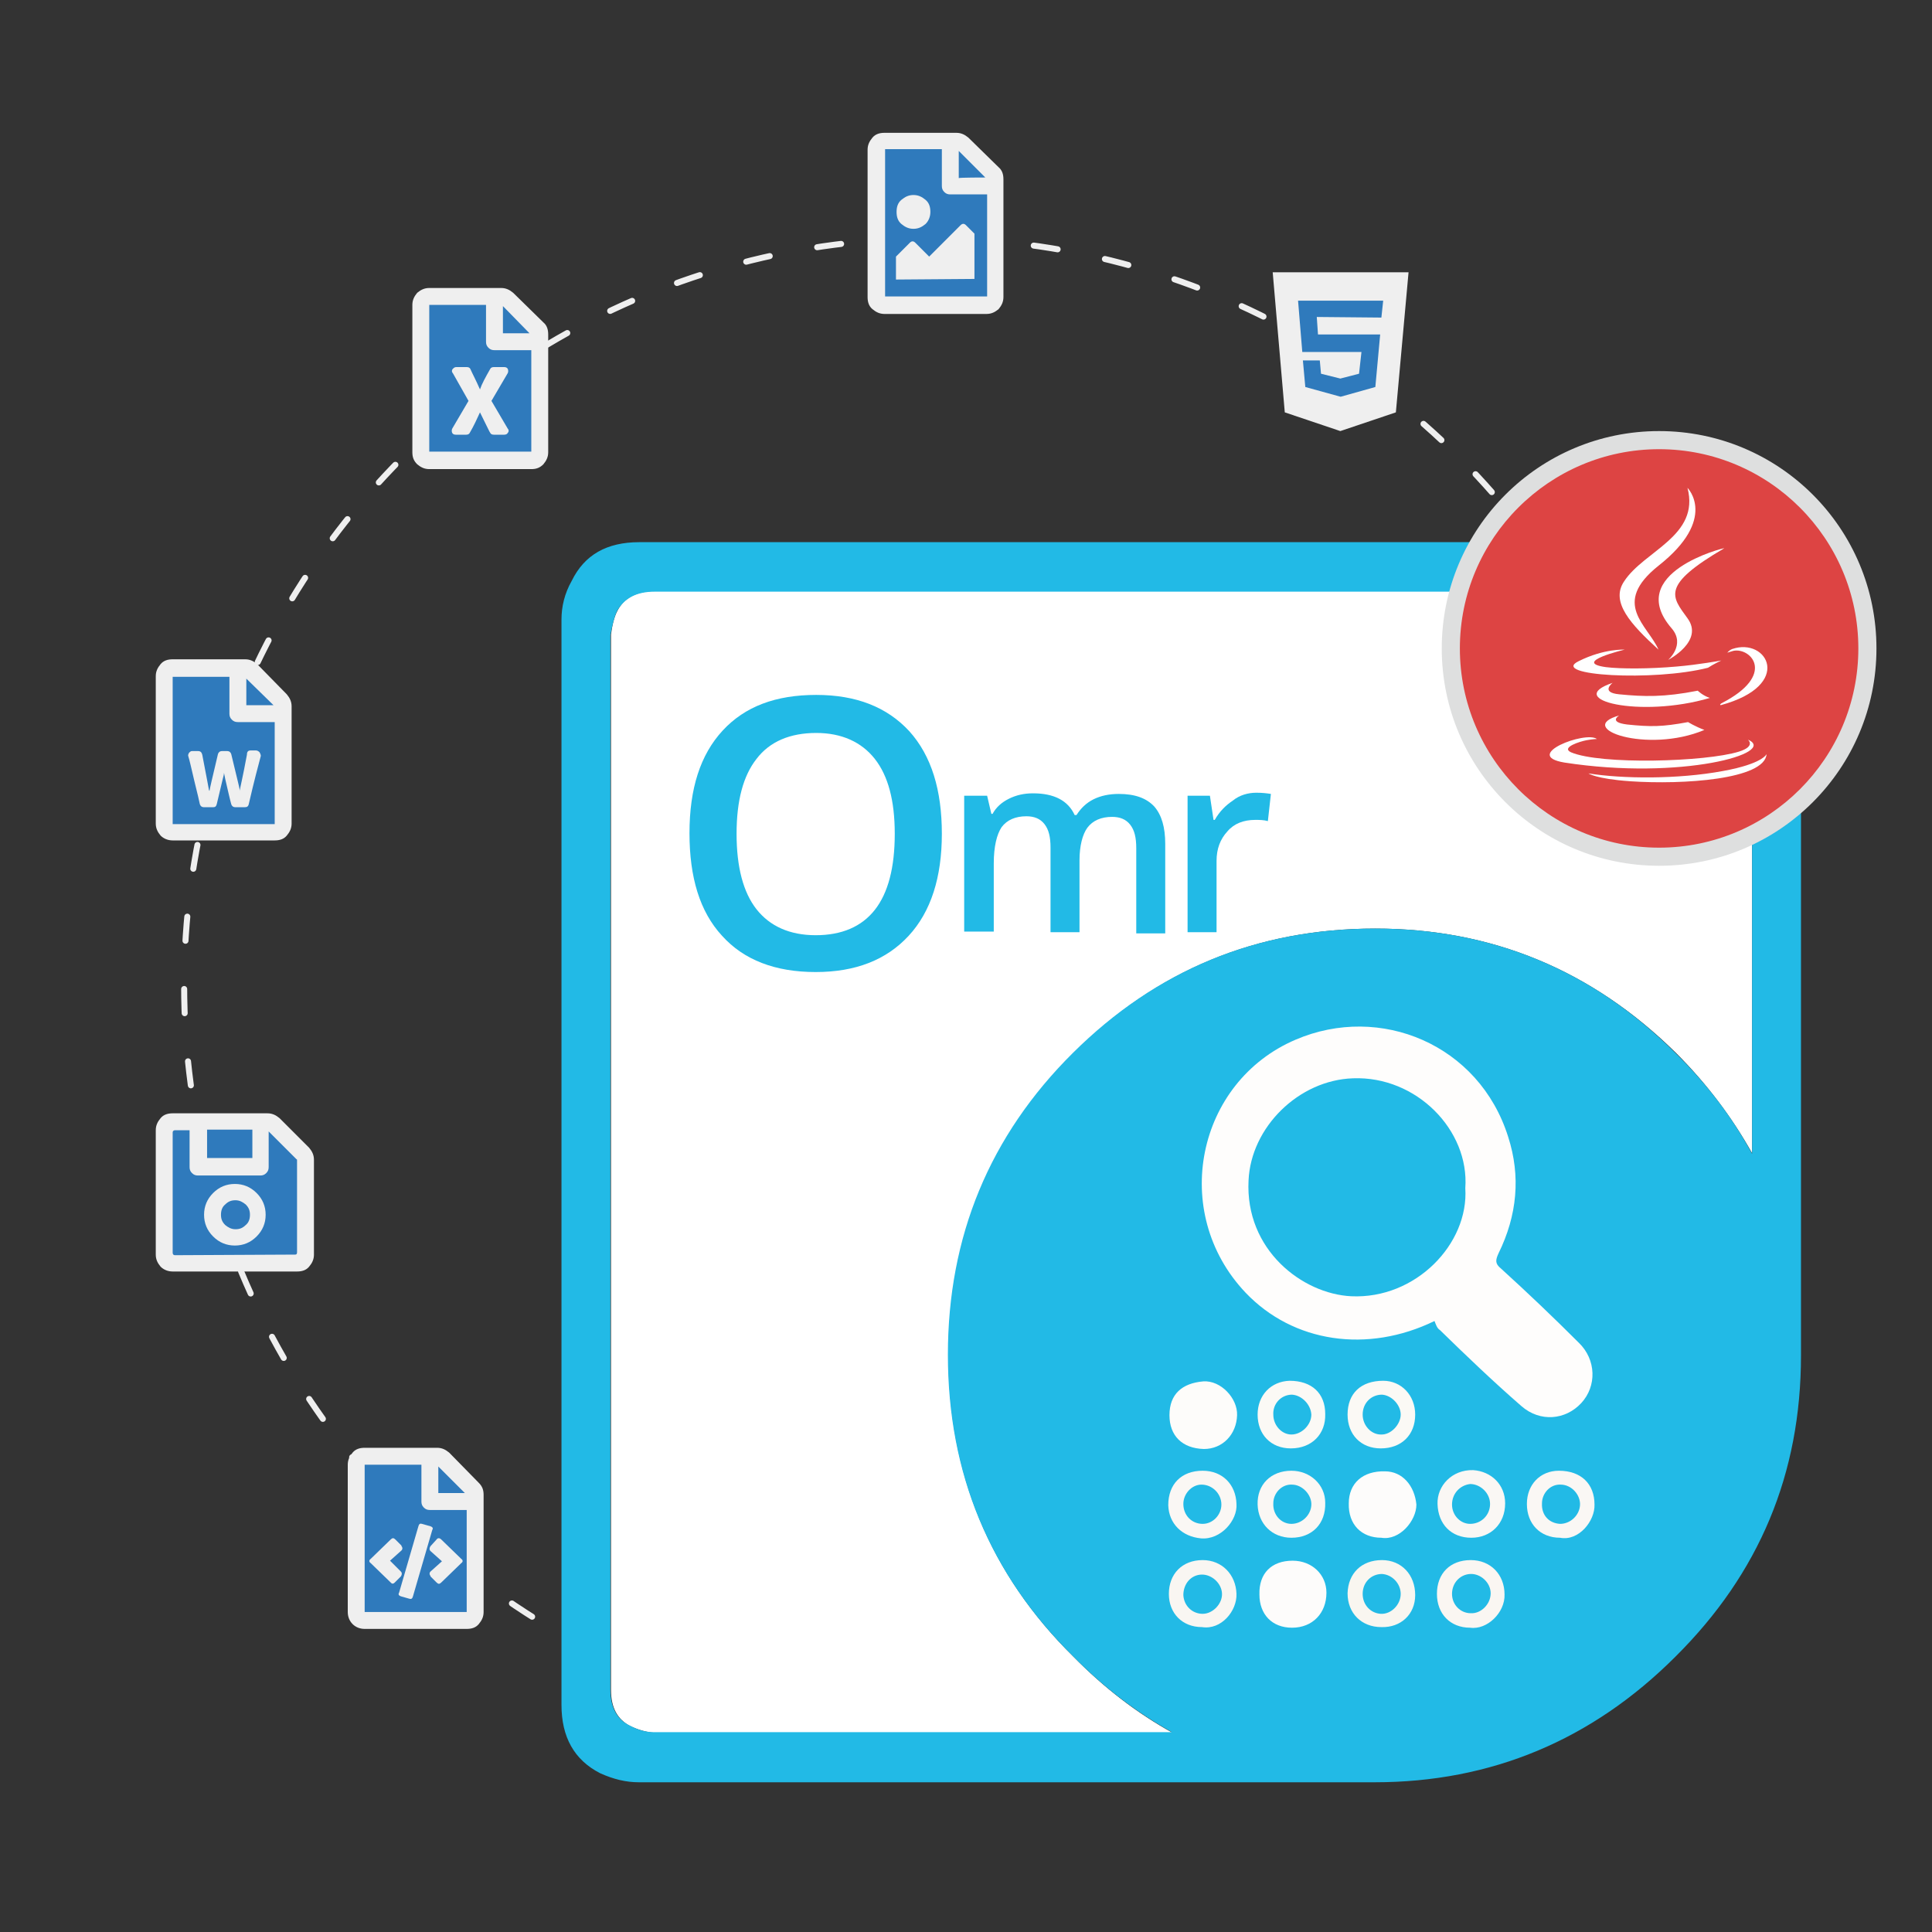 <?xml version="1.0" encoding="utf-8"?>
<!-- Generator: Adobe Illustrator 25.2.0, SVG Export Plug-In . SVG Version: 6.00 Build 0)  -->
<svg version="1.1" id="Layer_1" xmlns="http://www.w3.org/2000/svg" xmlns:xlink="http://www.w3.org/1999/xlink" x="0px" y="0px"
	 viewBox="0 0 320 320" style="enable-background:new 0 0 320 320;" xml:space="preserve">
<rect x="0" y="0" width="320" height="320" fill="#333333" stroke="none"/>
<style type="text/css">
	.st0{fill:none;stroke:#EFEFEF;stroke-linecap:round;stroke-linejoin:round;stroke-miterlimit:10;stroke-dasharray:4,8;}
	.st1{fill-rule:evenodd;clip-rule:evenodd;fill:#FFFFFF;}
	.st2{fill-rule:evenodd;clip-rule:evenodd;fill:#22BAE6;}
	.st3{fill:#22BAE6;}
	.st4{fill-rule:evenodd;clip-rule:evenodd;fill:#FEFDFC;}
	.st5{fill-rule:evenodd;clip-rule:evenodd;fill:#FDFCFB;}
	.st6{fill-rule:evenodd;clip-rule:evenodd;fill:#FDFCFA;}
	.st7{fill-rule:evenodd;clip-rule:evenodd;fill:#F9F6F0;}
	.st8{fill-rule:evenodd;clip-rule:evenodd;fill:#FAF7F4;}
	.st9{fill-rule:evenodd;clip-rule:evenodd;fill:#F9F6F2;}
	.st10{fill-rule:evenodd;clip-rule:evenodd;fill:#FAF6F2;}
	.st11{fill-rule:evenodd;clip-rule:evenodd;fill:#FBF9F5;}
	.st12{fill:#DD4443;}
	.st13{fill:#DEDFDF;}
	.st14{fill:#2F7ABC;}
	.st15{fill:#EFEFEF;}
	.st16{fill:#FFFFFF;}
</style>
<circle class="st0" cx="154.2" cy="163.2" r="123.7"/>
<g id="OMR">
	<path id="XMLID_8_" class="st1" d="M227.8,153.8c-19.6,0-36.3,6.9-50,20.7c-13.8,13.7-20.7,30.4-20.7,50s6.9,36.3,20.7,49.9
		c5.1,5.2,10.6,9.4,16.4,12.6h-85.8c-1.4-0.1-2.7-0.5-4-1.1c-2.1-1.1-3.2-3-3.2-6V105.1c0.2-1.5,0.5-2.9,1.1-4
		c1.1-2.1,3.2-3.2,6.2-3.2h174.6l1.1,0.2c1.1,0.2,1.9,0.5,2.7,0.8c2.2,1.1,3.3,3,3.3,6.2v85.9c-3.3-5.9-7.5-11.5-12.6-16.6
		C263.7,160.7,247.1,153.8,227.8,153.8z"/>
	<path id="XMLID_2_" class="st2" d="M227.8,153.8c19.3,0,36,6.9,49.8,20.7c5.2,5.1,9.4,10.7,12.6,16.6v-85.9c0-3.1-1.1-5.2-3.3-6.2
		c-0.8-0.3-1.7-0.6-2.7-0.8l-1.1-0.2H108.4c-3,0-5,1.1-6.2,3.2c-0.5,1.1-0.8,2.4-1.1,4v174.6c0,3,1.1,5,3.2,6c1.3,0.7,2.6,1.1,4,1.1
		h85.8c-5.9-3.3-11.4-7.5-16.4-12.6c-13.8-13.6-20.7-30.3-20.7-49.9s6.9-36.3,20.7-50C191.5,160.7,208.1,153.8,227.8,153.8z
		 M287.6,90c1.9,0.4,3.3,0.8,4.3,1.4c4.3,2.1,6.4,5.8,6.4,11.2v121.9c0,19.6-6.9,36.1-20.8,49.9c-13.8,13.8-30.5,20.8-49.8,20.8
		H105.8c-2.1,0-4.2-0.5-6.4-1.5c-4.3-2.2-6.4-6-6.4-11.3V102.6c0-2.1,0.5-4.3,1.7-6.4c2.1-4.3,5.8-6.4,11.2-6.4h179.7L287.6,90z"/>
	<g>
		<path class="st3" d="M178.8,154.4H174v-14c0-1.8-0.3-3-1-3.9s-1.7-1.3-3-1.3c-1.8,0-3.2,0.6-4.1,1.8c-0.8,1.2-1.3,3.2-1.3,6v11.3
			h-4.9v-22.5h3.8l0.7,3h0.2c0.6-1.1,1.5-1.9,2.7-2.5c1.2-0.6,2.5-0.9,4-0.9c3.5,0,5.8,1.2,6.9,3.6h0.3c0.7-1.1,1.6-2,2.8-2.6
			s2.6-0.9,4.2-0.9c2.7,0,4.6,0.7,5.9,2.1c1.2,1.4,1.8,3.4,1.8,6.2v14.8h-4.8v-14.1c0-1.8-0.3-3-1-3.9s-1.7-1.3-3-1.3
			c-1.8,0-3.2,0.6-4.1,1.8c-0.8,1.1-1.3,3-1.3,5.4C178.8,142.4,178.8,154.4,178.8,154.4z"/>
		<path class="st3" d="M208.1,131.3c1,0,1.8,0.1,2.4,0.2L210,136c-0.7-0.2-1.4-0.2-2.1-0.2c-1.9,0-3.5,0.6-4.6,1.9
			c-1.2,1.3-1.8,2.9-1.8,4.9v11.8h-4.8v-22.6h3.7l0.6,4h0.2c0.8-1.4,1.8-2.4,3-3.2C205.3,131.7,206.7,131.3,208.1,131.3z"/>
	</g>
	<g>
		<path class="st3" d="M156,138.1c0,7.2-1.8,12.9-5.5,16.9c-3.7,4-8.8,6-15.4,6c-6.7,0-11.9-2-15.5-6c-3.7-4-5.4-9.7-5.4-17
			c0-7.4,1.8-13,5.5-17s8.8-5.9,15.5-5.9c6.6,0,11.7,2,15.4,6C154.3,125.2,156,130.9,156,138.1z M122,138.1c0,5.5,1.1,9.7,3.3,12.5
			c2.2,2.8,5.5,4.3,9.8,4.3c4.3,0,7.6-1.4,9.8-4.2c2.2-2.8,3.3-7,3.3-12.6c0-5.5-1.1-9.6-3.3-12.4c-2.2-2.8-5.5-4.3-9.7-4.3
			c-4.3,0-7.7,1.4-9.9,4.3C123.1,128.5,122,132.6,122,138.1z"/>
	</g>
	<g>
		<path class="st4" d="M237.6,218.8c-11.1,5.4-23.4,3.6-31.3-4.7c-12.6-13.3-8.1-34.9,8.3-41.9c14-6,30.4,0.8,35.2,16.1
			c2.1,6.5,1.5,13-1.6,19.3c-0.5,1.1-0.6,1.7,0.4,2.5c4.4,4,8.7,8.1,12.9,12.3c2.9,2.8,3,7.2,0.4,10c-2.6,2.8-6.8,3.2-9.9,0.5
			c-4.6-4-9.1-8.3-13.5-12.6C238,220,237.8,219.3,237.6,218.8z M242.7,196.8c0.7-9.6-8.1-18.6-18.6-18.2c-9,0.3-16.9,8.1-17.3,16.9
			c-0.6,11.5,8.9,18.8,17,19.2C234.5,215.2,243.3,206,242.7,196.8z"/>
		<path class="st5" d="M228.8,254.7c-3.3,0-5.5-2.2-5.4-5.7c0-3.3,2.3-5.4,6-5.3c2.9,0,4.9,2.4,5.2,5.5
			C234.6,251.9,231.8,255.2,228.8,254.7z"/>
		<path class="st5" d="M214.1,258.5c3.2,0,5.6,2.3,5.6,5.3c0,3.4-2.3,5.8-5.7,5.8c-3.3,0-5.4-2.2-5.4-5.5
			C208.5,260.6,210.6,258.5,214.1,258.5z"/>
		<path class="st6" d="M193.7,234.4c0-3.5,2.1-5.3,5.6-5.6c2.9-0.2,5.7,2.8,5.6,5.6c-0.1,3.2-2.4,5.6-5.5,5.6
			C195.8,239.9,193.7,237.8,193.7,234.4z"/>
		<path class="st7" d="M228.8,269.5c-3.3,0-5.6-2.3-5.6-5.6c0.1-3.3,2.3-5.5,5.7-5.5c3.2,0,5.5,2.4,5.5,5.8
			C234.4,267.4,232,269.6,228.8,269.5z M225.7,264c0,1.8,1.3,3.2,3,3.3c1.7,0.1,3.3-1.5,3.3-3.3c0-1.7-1.4-3.2-3.1-3.3
			C227.1,260.7,225.7,262.1,225.7,264z"/>
		<path class="st8" d="M213.9,254.7c-3.2,0-5.5-2.3-5.6-5.5c-0.1-3.3,2.2-5.6,5.6-5.6c3.1,0,5.6,2.3,5.6,5.3
			C219.6,252.4,217.3,254.7,213.9,254.7z M214,245.9c-1.7-0.1-3.1,1.4-3.1,3.1c-0.1,1.9,1.3,3.4,3,3.4c1.7,0,3.2-1.4,3.3-3.1
			C217.3,247.6,215.7,245.9,214,245.9z"/>
		<path class="st8" d="M258.4,254.7c-3.3,0-5.5-2.3-5.5-5.6c0-3.2,2.2-5.5,5.3-5.5c3.7,0,5.9,2.2,5.9,5.6
			C264.2,251.9,261.5,255.3,258.4,254.7z M258.5,245.9c-1.7-0.1-3.1,1.4-3.1,3.1c-0.1,2,1.2,3.3,3,3.4c1.7,0,3.2-1.4,3.3-3.1
			C261.8,247.6,260.3,245.9,258.5,245.9z"/>
		<path class="st9" d="M199.1,269.5c-3.3,0-5.5-2.3-5.5-5.5c0-3.3,2.2-5.6,5.6-5.6c3.2,0,5.5,2.4,5.6,5.6
			C204.9,266.8,202.3,270,199.1,269.5z M199.1,260.8c-1.8,0-3.1,1.5-3.1,3.4c0.1,1.8,1.5,3.1,3.2,3.1c1.7,0,3.3-1.7,3.2-3.4
			C202.3,262.2,200.7,260.8,199.1,260.8z"/>
		<path class="st10" d="M243.5,269.6c-3.3,0-5.5-2.3-5.5-5.6c0-3.4,2.2-5.6,5.6-5.6c3.3,0,5.6,2.4,5.6,5.7
			C249.3,267.1,246.3,270,243.5,269.6z M246.9,263.9c0-1.8-1.7-3.3-3.4-3.2c-1.7,0.1-3,1.5-3,3.3c0,1.8,1.4,3.2,3.1,3.2
			C245.3,267.3,246.9,265.7,246.9,263.9z"/>
		<path class="st8" d="M243.7,254.7c-3.3,0-5.5-2.2-5.6-5.6c-0.1-3,2.4-5.7,5.9-5.6c3,0.2,5.3,2.4,5.3,5.5
			C249.3,252.4,246.9,254.7,243.7,254.7z M240.5,249.2c0,1.8,1.4,3.2,3,3.2c1.8,0,3.3-1.4,3.3-3.3c0-1.8-1.6-3.3-3.3-3.3
			C241.8,246,240.5,247.4,240.5,249.2z"/>
		<path class="st8" d="M199.2,243.6c3.3,0,5.5,2.3,5.6,5.5c0.2,2.7-2.6,6-5.9,5.7c-3.1-0.3-5.3-2.4-5.4-5.5
			C193.5,245.8,195.7,243.6,199.2,243.6z M196,249.1c0,1.9,1.4,3.3,3.2,3.3c1.7,0,3.1-1.5,3.1-3.2c0-1.8-1.5-3.3-3.3-3.3
			C197.4,245.9,196,247.4,196,249.1z"/>
		<path class="st11" d="M213.8,239.9c-3.3,0-5.5-2.3-5.5-5.6c0-3.2,2.2-5.5,5.3-5.6c3.7,0,5.9,2.1,5.9,5.5
			C219.6,237.5,217.3,239.9,213.8,239.9z M210.9,234.3c0,1.8,1.4,3.3,3,3.3c1.7,0,3.3-1.6,3.3-3.3c-0.1-1.7-1.6-3.2-3.2-3.3
			C212.2,231,210.8,232.5,210.9,234.3z"/>
		<path class="st11" d="M228.7,239.9c-3.3,0-5.5-2.3-5.5-5.6c0-3.5,2.2-5.6,5.9-5.6c3,0,5.3,2.4,5.3,5.6
			C234.4,237.7,232.1,239.9,228.7,239.9z M225.7,234.3c0,1.8,1.4,3.3,3,3.3c1.7,0.1,3.3-1.7,3.3-3.3s-1.5-3.2-3.1-3.3
			C227.1,231,225.7,232.4,225.7,234.3z"/>
	</g>
</g>
<g>
	<path class="st12" d="M274.8,142c-19,0-34.5-15.5-34.5-34.5S255.8,73,274.8,73s34.5,15.5,34.5,34.5S293.9,142,274.8,142z"/>
	<path class="st13" d="M274.8,74.4c18.2,0,33,14.8,33,33s-14.8,33-33,33s-33-14.8-33-33S256.6,74.4,274.8,74.4 M274.8,71.4
		c-19.9,0-36,16.1-36,36s16.1,36,36,36s36-16.1,36-36S294.7,71.4,274.8,71.4L274.8,71.4z"/>
</g>
<g>
	<g>
		<polygon class="st14" points="212.9,47.1 231.2,48.2 229.8,65.2 222.6,70.2 215.4,66.7 		"/>
		<polygon class="st14" points="159.3,50.4 163.4,50.4 164.8,47.1 165.4,27.7 158.8,23.9 146.3,23.9 145.3,38.1 145.8,50 		"/>
		<polygon class="st14" points="89,54.9 82.1,48.7 70.4,49.1 69.9,74.9 70.7,75.8 89,75.8 		"/>
		<polygon class="st14" points="46.5,116.5 40.3,110.3 28.1,110.3 28.1,137.2 46.5,137.6 		"/>
		<polygon class="st14" points="51,191.1 44.9,185.6 28.7,185.3 27.2,187.1 27.2,208.7 50.5,209.1 		"/>
		<polygon class="st14" points="78.8,247.1 72.8,241.1 58.4,240.7 59,268 77.7,268 		"/>
	</g>
	<g>
		<g>
			<path class="st15" d="M210.8,45.1h22.5l-2.1,23.2l-9.2,3.1l-9.2-3.1L210.8,45.1z M228.8,52.6l0.3-2.8H215l0.7,8.5h9.8l-0.4,3.6
				l-3.1,0.8l-3.2-0.8l-0.2-2.2h-2.8l0.4,4.4l5.8,1.6h0.1l5.7-1.6l0.8-8.7h-10.3l-0.2-2.9L228.8,52.6L228.8,52.6z"/>
		</g>
		<g>
			<path class="st15" d="M165.4,27.7c0.6,0.5,0.8,1.2,0.8,2v19.5c0,0.8-0.3,1.4-0.8,2c-0.6,0.5-1.2,0.8-2,0.8h-16.9
				c-0.8,0-1.4-0.3-2-0.8s-0.8-1.2-0.8-2V24.8c0-0.8,0.3-1.4,0.8-2s1.2-0.8,2-0.8h11.9c0.8,0,1.4,0.3,2,0.8L165.4,27.7z M146.6,49.1
				h16.9V32.2h-6.1c-0.4,0-0.7-0.1-1-0.4c-0.3-0.3-0.4-0.6-0.4-1v-6.1h-9.4V49.1L146.6,49.1z M149.3,33.1c0.6-0.5,1.2-0.8,2-0.8
				s1.4,0.3,2,0.8s0.8,1.2,0.8,2s-0.3,1.5-0.8,2c-0.6,0.5-1.2,0.8-2,0.8s-1.4-0.3-2-0.8s-0.8-1.2-0.8-2S148.7,33.6,149.3,33.1z
				 M148.4,46.3v-3.8l2.3-2.3c0.3-0.3,0.6-0.3,0.9,0l2.3,2.3l5.2-5.2c0.3-0.3,0.6-0.3,0.9,0l1.4,1.4v7.5L148.4,46.3L148.4,46.3z
				 M163.2,29.4l-4.4-4.4v4.5C158.8,29.4,163.2,29.4,163.2,29.4z"/>
		</g>
		<g>
			<path class="st15" d="M90,53.4c0.6,0.5,0.8,1.2,0.8,2v19.5c0,0.8-0.3,1.4-0.8,2c-0.6,0.6-1.2,0.8-2,0.8H71.1
				c-0.8,0-1.4-0.3-2-0.8c-0.6-0.6-0.8-1.2-0.8-2V50.5c0-0.8,0.3-1.4,0.8-2c0.6-0.5,1.2-0.8,2-0.8H83c0.8,0,1.4,0.3,2,0.8L90,53.4z
				 M71.1,74.8H88V58h-6.1c-0.4,0-0.7-0.1-1-0.4c-0.3-0.3-0.4-0.6-0.4-1v-6.1h-9.4V74.8z M83.5,60.8c0.3,0,0.5,0.1,0.6,0.3
				s0.1,0.5,0,0.7c-1.4,2.4-2.3,3.9-2.7,4.6l2.7,4.6c0.2,0.2,0.2,0.5,0,0.7C84,71.9,83.8,72,83.5,72h-1.7c-0.3,0-0.5-0.1-0.6-0.3
				c-0.1-0.1-0.6-1.2-1.7-3.4c-0.5,1.1-1,2.2-1.7,3.4c-0.1,0.2-0.3,0.3-0.6,0.3h-1.7c-0.3,0-0.5-0.1-0.6-0.3c-0.1-0.2-0.1-0.5,0-0.7
				l2.7-4.6L75,61.8c-0.2-0.2-0.2-0.5,0-0.7s0.3-0.3,0.6-0.3h1.7c0.3,0,0.5,0.1,0.6,0.3c0.3,0.7,0.9,1.8,1.6,3.4
				c0.3-0.9,0.9-2,1.7-3.4c0.1-0.2,0.3-0.3,0.6-0.3C81.8,60.8,83.5,60.8,83.5,60.8z M87.7,55.2l-4.4-4.5v4.5H87.7z"/>
		</g>
		<g>
			<path class="st15" d="M47.5,115c0.5,0.6,0.8,1.2,0.8,2v19.4c0,0.8-0.3,1.4-0.8,2s-1.2,0.8-2,0.8H28.6c-0.8,0-1.5-0.3-2-0.8
				c-0.5-0.6-0.8-1.2-0.8-2V112c0-0.8,0.3-1.4,0.8-2s1.2-0.8,2-0.8h12c0.8,0,1.4,0.3,2,0.8L47.5,115z M28.6,136.5h16.9v-16.9h-6.1
				c-0.4,0-0.7-0.1-1-0.4s-0.4-0.6-0.4-1v-6.1h-9.4V136.5z M41.5,124.3h0.9c0.2,0,0.4,0.1,0.6,0.3c0.1,0.2,0.2,0.4,0.2,0.6
				c-0.4,1.5-1.1,4.1-2,8c-0.1,0.4-0.3,0.5-0.7,0.5H39c-0.4,0-0.6-0.2-0.7-0.5c-0.3-1.1-0.6-2.5-1-4.2l-0.2-1c0,0.3-0.1,0.6-0.2,1
				l-1,4.2c-0.1,0.4-0.3,0.5-0.6,0.5h-1.5c-0.4,0-0.6-0.2-0.7-0.5c-0.1-0.5-0.4-1.8-0.9-3.8c-0.5-2.1-0.8-3.5-1-4.1
				c-0.1-0.2,0-0.4,0.1-0.6c0.2-0.2,0.3-0.3,0.5-0.3h1c0.4,0,0.6,0.2,0.7,0.6c0.7,3.7,1.1,5.7,1.1,5.8c0,0,0,0.1,0.1,0.2
				c0-0.2,0.5-2.3,1.4-6.1c0.1-0.3,0.3-0.5,0.7-0.5h0.8c0.4,0,0.6,0.2,0.7,0.5c0.9,3.8,1.4,5.7,1.4,5.9c0,0,0,0.1,0,0.2
				c0-0.2,0.5-2.2,1.2-6C40.9,124.5,41.1,124.3,41.5,124.3z M45.3,116.8l-4.5-4.4v4.4H45.3z"/>
		</g>
		<g>
			<path class="st15" d="M51.2,190.1c0.5,0.6,0.8,1.2,0.8,2v15.7c0,0.8-0.3,1.4-0.8,2s-1.2,0.8-2,0.8H28.6c-0.8,0-1.5-0.3-2-0.8
				c-0.5-0.6-0.8-1.2-0.8-2v-20.6c0-0.8,0.3-1.4,0.8-2s1.2-0.8,2-0.8h15.7c0.8,0,1.4,0.3,2,0.8L51.2,190.1z M48.9,207.8
				c0.2,0,0.3-0.1,0.3-0.4v-15.2c0-0.1,0-0.2-0.1-0.2l-4.6-4.6v5.9c0,0.4-0.1,0.7-0.4,1c-0.3,0.3-0.6,0.4-1,0.4H32.8
				c-0.4,0-0.7-0.1-1-0.4c-0.3-0.3-0.4-0.6-0.4-1v-6.1H29c-0.2,0-0.4,0.1-0.4,0.4v19.9c0,0.2,0.1,0.4,0.4,0.4L48.9,207.8L48.9,207.8
				z M35.3,197.6c1-1,2.2-1.5,3.6-1.5s2.6,0.5,3.6,1.5s1.5,2.2,1.5,3.6s-0.5,2.6-1.5,3.6s-2.2,1.5-3.6,1.5s-2.6-0.5-3.6-1.5
				s-1.5-2.2-1.5-3.6S34.3,198.6,35.3,197.6z M41.8,187.1h-7.5v4.7h7.5V187.1z M37.3,202.9c0.5,0.4,1,0.7,1.7,0.7s1.2-0.2,1.7-0.7
				c0.5-0.4,0.7-1,0.7-1.7s-0.2-1.2-0.7-1.7c-0.5-0.4-1-0.7-1.7-0.7s-1.2,0.2-1.7,0.7c-0.5,0.4-0.7,1-0.7,1.7S36.8,202.4,37.3,202.9
				z"/>
		</g>
		<g>
			<path class="st15" d="M79.3,245.6c0.6,0.6,0.8,1.2,0.8,2V267c0,0.8-0.3,1.4-0.8,2s-1.2,0.8-2,0.8H60.4c-0.8,0-1.5-0.3-2-0.8
				s-0.8-1.2-0.8-2v-24.4c0-0.8,0.3-1.4,0.8-2s1.2-0.8,2-0.8h12c0.8,0,1.4,0.3,2,0.8L79.3,245.6z M77.3,267v-16.9h-6.1
				c-0.4,0-0.7-0.1-1-0.4c-0.3-0.3-0.4-0.6-0.4-1v-6.1h-9.4V267H77.3z M66.4,260.3c0.2,0.2,0.2,0.5,0,0.8l-1,1
				c-0.1,0.1-0.2,0.2-0.4,0.2c-0.1,0-0.2-0.1-0.3-0.2l-3.3-3.2c-0.3-0.2-0.3-0.5,0-0.7l3.3-3.2c0.3-0.3,0.5-0.3,0.8,0l1,1v0.1
				c0.2,0.2,0.2,0.5,0,0.7l-1.9,1.7L66.4,260.3z M69.9,252.4l1.4,0.4c0.3,0.1,0.5,0.3,0.3,0.6l-3.2,11c-0.1,0.4-0.3,0.5-0.6,0.4
				l-1.4-0.4c-0.3-0.1-0.5-0.3-0.3-0.6l3.2-11C69.4,252.4,69.6,252.3,69.9,252.4z M71.3,256.9c-0.2-0.2-0.2-0.5,0-0.8l1-1.1
				c0.2-0.3,0.5-0.3,0.8,0l3.3,3.2c0.3,0.2,0.3,0.5,0,0.7l-3.3,3.2c-0.3,0.3-0.5,0.3-0.8,0l-1-1V261c-0.2-0.2-0.2-0.5,0-0.7l1.9-1.7
				L71.3,256.9z M72.6,242.9v4.4H77L72.6,242.9z"/>
		</g>
	</g>
</g>
<g>
	<g>
		<path class="st16" d="M268.2,118.5c0,0-1.9,1.1,1.3,1.5c3.9,0.4,5.8,0.4,10.1-0.4c0,0,1.1,0.7,2.7,1.3
			C272.8,124.9,260.7,120.6,268.2,118.5"/>
		<path class="st16" d="M267.1,113.1c0,0-2.1,1.6,1.1,1.9c4.1,0.4,7.4,0.5,13-0.6c0,0,0.8,0.8,2,1.2
			C271.7,119,258.8,115.9,267.1,113.1"/>
		<path class="st16" d="M276.9,104.1c2.3,2.7-0.6,5.2-0.6,5.2s6-3.1,3.2-6.9c-2.6-3.6-4.5-5.4,6.1-11.6
			C285.6,90.7,268.9,94.9,276.9,104.1"/>
		<path class="st16" d="M289.5,122.5c0,0,1.4,1.1-1.5,2c-5.5,1.7-22.9,2.2-27.8,0.1c-1.7-0.8,1.5-1.8,2.6-2s1.7-0.2,1.7-0.2
			c-1.9-1.4-12.5,2.7-5.4,3.9C278.5,129.3,294.6,124.7,289.5,122.5"/>
		<path class="st16" d="M269.1,107.6c0,0-8.9,2.1-3.1,2.9c2.4,0.3,7.2,0.3,11.7-0.1c3.6-0.3,7.4-1,7.4-1s-1.3,0.6-2.2,1.2
			c-9,2.3-26.4,1.3-21.4-1.1C265.7,107.4,269.1,107.6,269.1,107.6"/>
		<path class="st16" d="M285.1,116.5c9.2-4.7,4.9-9.3,2-8.7c-0.7,0.2-1,0.3-1,0.3s0.3-0.4,0.8-0.6c5.8-2,10.3,6-1.9,9.3
			C284.8,116.7,285,116.6,285.1,116.5"/>
		<path class="st16" d="M279.5,80.8c0,0,5.1,5.1-4.8,12.9c-7.9,6.3-1.8,9.8,0,13.9c-4.6-4.2-8-7.9-5.7-11.3
			C272.3,91.2,281.6,88.8,279.5,80.8"/>
		<path class="st16" d="M270,129.4c8.8,0.6,22.3-0.3,22.6-4.5c0,0-0.6,1.6-7.2,2.8c-7.5,1.4-16.7,1.3-22.3,0.4
			C263.1,128.1,264.3,129,270,129.4"/>
	</g>
</g>
</svg>
